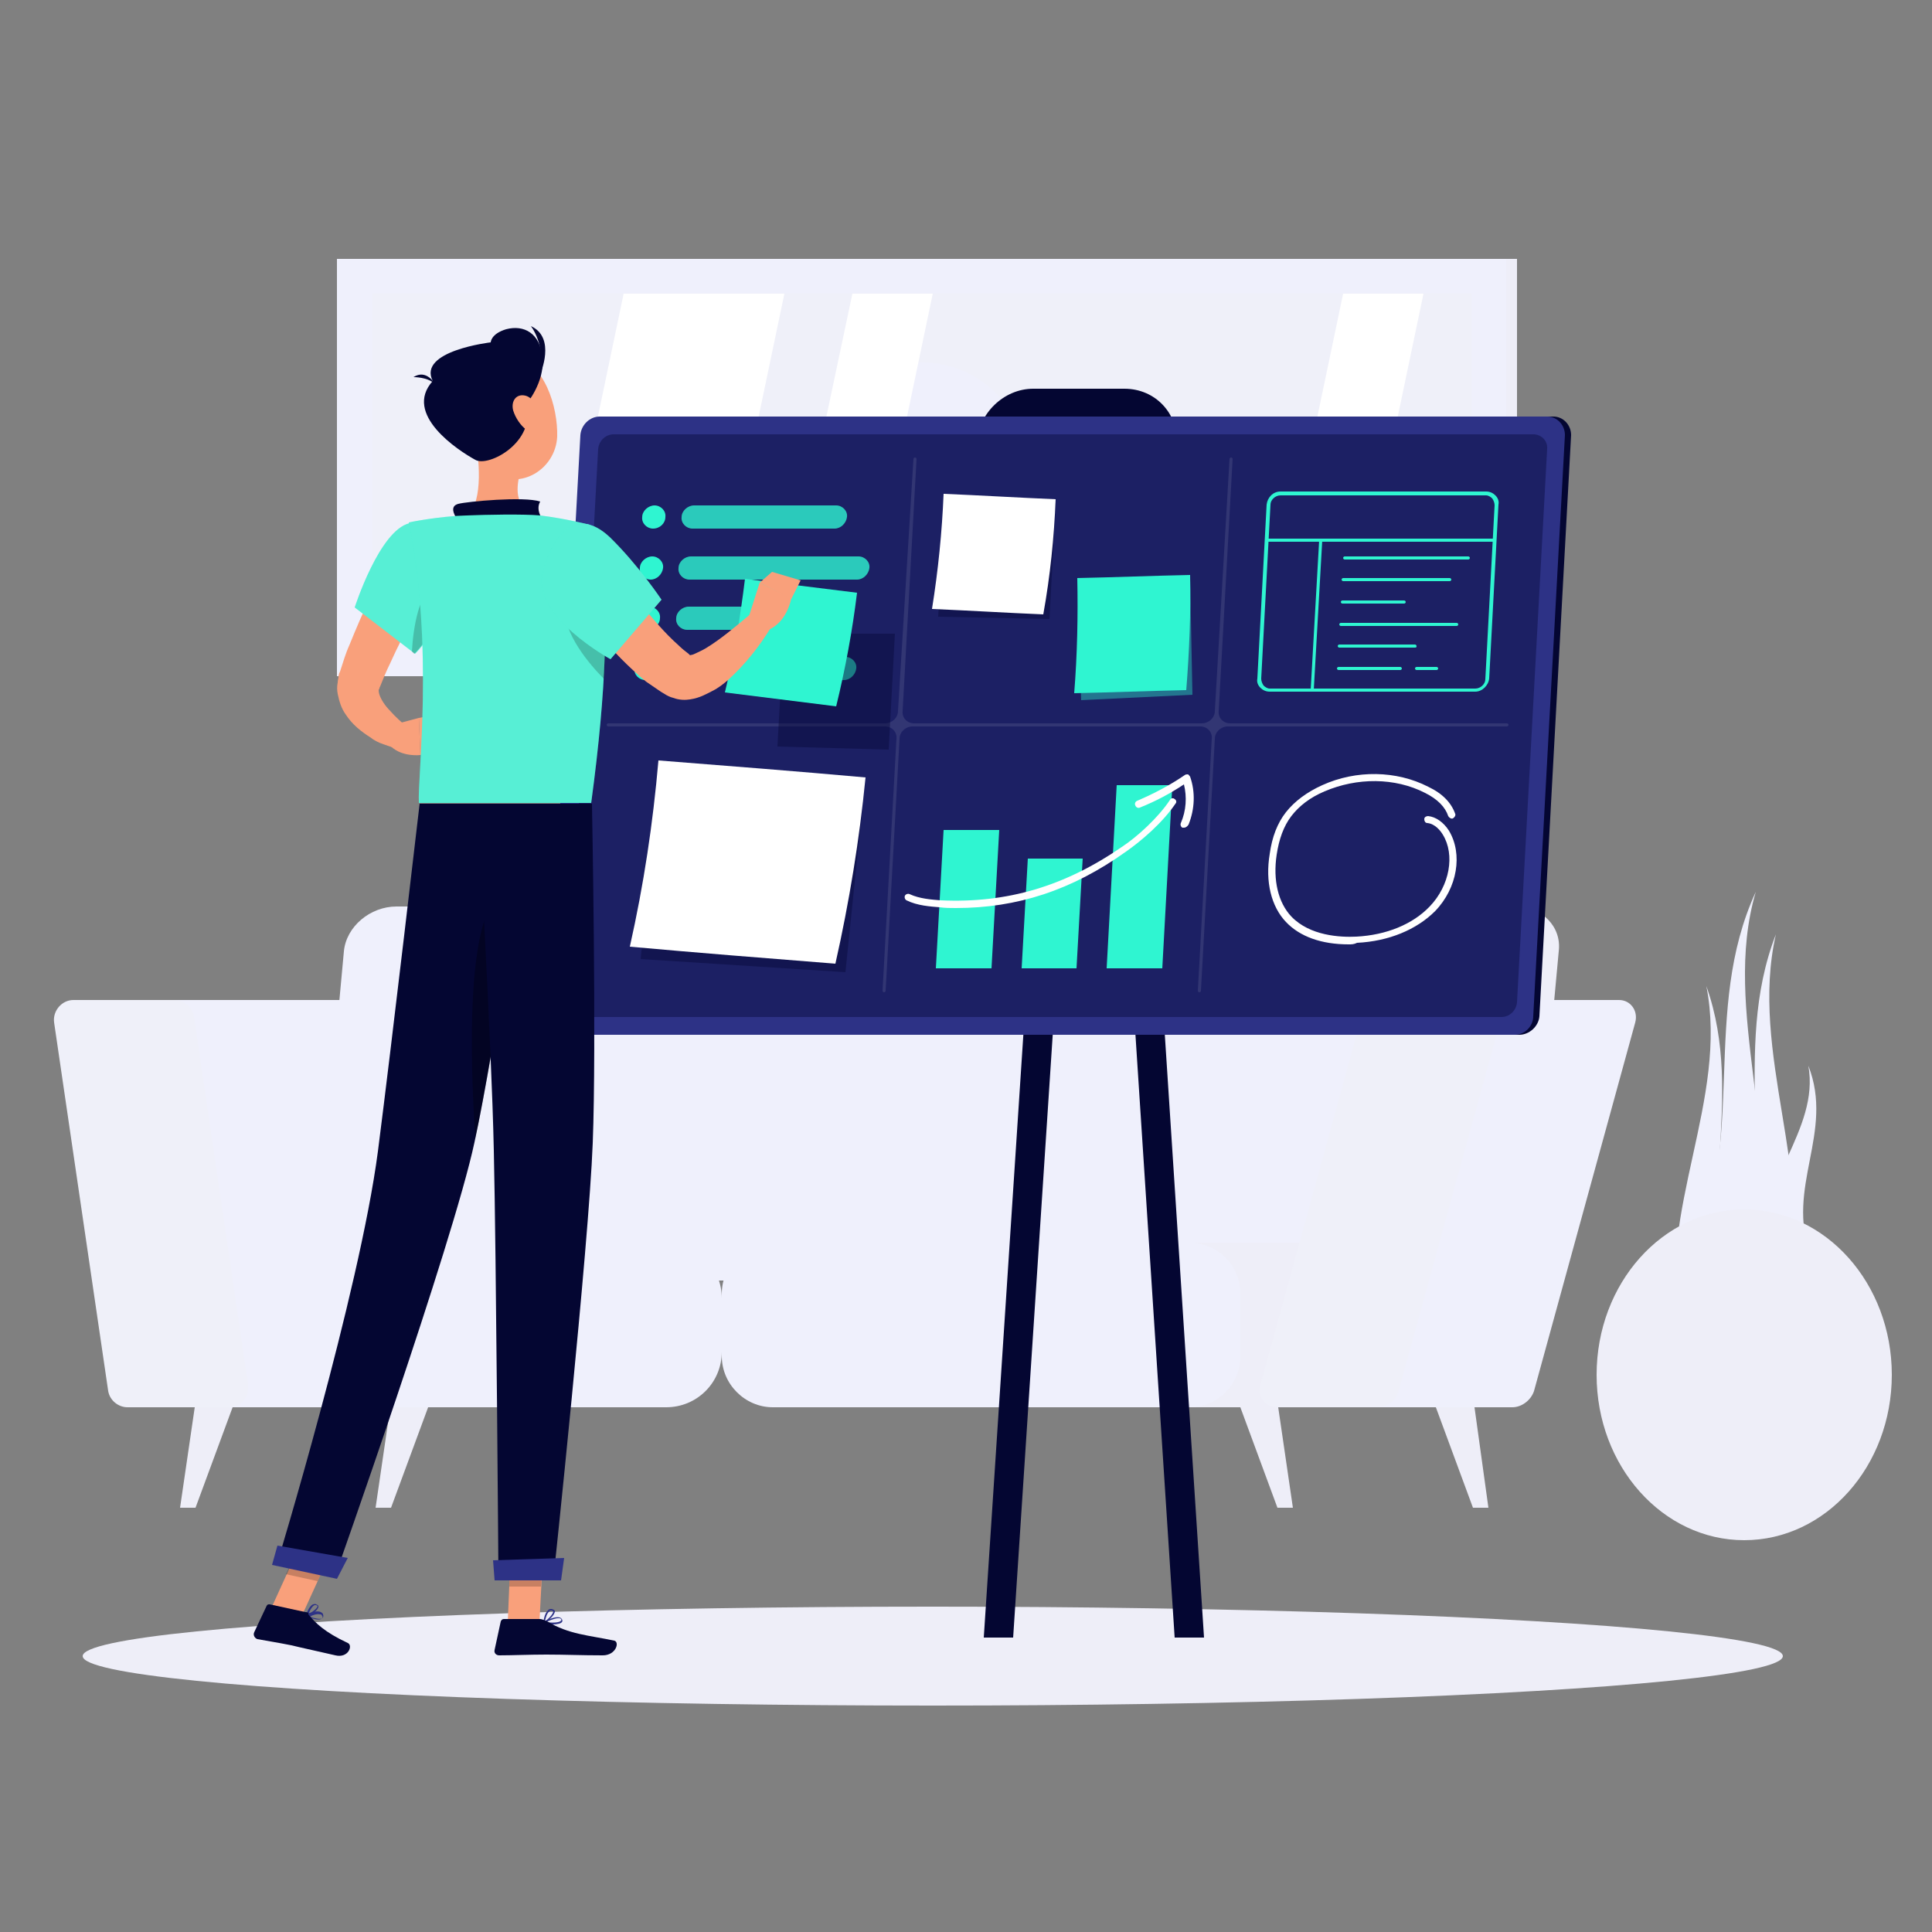 <?xml version="1.0" encoding="utf-8"?>
<!-- Generator: Adobe Illustrator 25.4.1, SVG Export Plug-In . SVG Version: 6.00 Build 0)  -->
<svg version="1.1" id="Capa_1" xmlns="http://www.w3.org/2000/svg" xmlns:xlink="http://www.w3.org/1999/xlink" x="0px" y="0px"
	 viewBox="0 0 250 250" style="enable-background:new 0 0 250 250;" xml:space="preserve">
<rect x="0" y="0" width="250" height="250" fill="#808080" stroke="none"/>
<style type="text/css">
	.st0{fill:#EFF0FC;}
	.st1{fill:#EFF0F9;}
	.st2{fill:#EEEEF8;}
	.st3{fill:#FFFFFF;}
	.st4{fill:#040632;}
	.st5{fill:#2D3286;}
	.st6{opacity:0.4;fill:#040632;}
	.st7{opacity:0.1;fill:#FFFFFF;}
	.st8{opacity:0.4;fill:#2FF5D1;}
	.st9{fill:#2FF5D1;}
	.st10{opacity:0.8;fill:#2FF5D1;}
	.st11{fill:#F9A07B;}
	.st12{display:none;fill:#040632;}
	.st13{display:none;fill:#F9A07B;}
	.st14{opacity:0.2;fill:#F5DBE9;}
	.st15{opacity:0.2;}
	.st16{opacity:0.3;}
</style>
<g>
	<g>
		<path class="st0" d="M54.2,182.1H26.3c-1.2,0-2.3-0.9-2.5-2.1l-7-47.7c-0.2-1.5,1-2.9,2.5-2.9h27.9c1.2,0,2.3,0.9,2.5,2.1l7,47.7
			C56.9,180.7,55.7,182.1,54.2,182.1z"/>
		<path class="st1" d="M29.6,182.1H16.5c-1.2,0-2.3-0.9-2.5-2.1l-7-47.7c-0.2-1.5,1-2.9,2.5-2.9h13.1c1.2,0,2.3,0.9,2.5,2.1l7,47.7
			C32.3,180.7,31.2,182.1,29.6,182.1z"/>
		<path class="st2" d="M196.1,117.3H60.5c-3.4,0-6.5,2.6-6.8,5.8l-3.4,36.8c-0.3,3.2,2.3,5.8,5.7,5.8h135.5c3.4,0,6.5-2.6,6.8-5.8
			l3.4-36.8C202.1,119.9,199.5,117.3,196.1,117.3z"/>
		<path class="st0" d="M186.9,117.3H51.3c-3.4,0-6.5,2.6-6.8,5.8l-3.4,36.8c-0.3,3.2,2.3,5.8,5.7,5.8h135.5c3.4,0,6.5-2.6,6.8-5.8
			l3.4-36.8C192.9,119.9,190.3,117.3,186.9,117.3z"/>
		<path class="st0" d="M34.2,174.9V168c0-4,3.2-7.2,7.2-7.2h44.8c4,0,7.2,3.2,7.2,7.2v6.9c0,4-3.2,7.2-7.2,7.2H41.4
			C37.4,182.1,34.2,178.9,34.2,174.9z"/>
		<path class="st2" d="M108,175.5v-8.1c0-3.6,2.9-6.6,6.6-6.6h53.9c3.6,0,6.6,2.9,6.6,6.6v8.1c0,3.6-2.9,6.6-6.6,6.6h-53.9
			C111,182.1,108,179.1,108,175.5z"/>
		<path class="st0" d="M93.4,175.5v-8.1c0-3.6,2.9-6.6,6.6-6.6h53.9c3.6,0,6.6,2.9,6.6,6.6v8.1c0,3.6-2.9,6.6-6.6,6.6H100
			C96.4,182.1,93.4,179.1,93.4,175.5z"/>
		<path class="st0" d="M195.7,182.1H175c-1.5,0-2.5-1.4-2.1-2.9l13.1-47.7c0.3-1.2,1.5-2.1,2.8-2.1h20.7c1.5,0,2.5,1.4,2.1,2.9
			l-13.1,47.7C198.1,181.2,196.9,182.1,195.7,182.1z"/>
		<path class="st1" d="M178.3,182.1h-13.1c-1.5,0-2.5-1.4-2.1-2.9l13.1-47.7c0.3-1.2,1.5-2.1,2.8-2.1H192c1.5,0,2.5,1.4,2.1,2.9
			L181,179.9C180.7,181.2,179.5,182.1,178.3,182.1z"/>
		<polygon class="st2" points="167.3,195.1 165.3,195.1 160.5,182.1 165.4,182.1 		"/>
		<polygon class="st2" points="192.6,195.1 190.6,195.1 185.8,182.1 190.8,182.1 		"/>
		<polygon class="st2" points="48.6,195.1 50.6,195.1 55.4,182.1 50.5,182.1 		"/>
		<polygon class="st2" points="23.3,195.1 25.3,195.1 30.1,182.1 25.2,182.1 		"/>
	</g>
	<g>
		<rect x="45" y="33.5" class="st2" width="151.3" height="54"/>
		<rect x="43.6" y="33.5" class="st0" width="151.3" height="54"/>
		
			<rect x="96.8" y="-10.7" transform="matrix(-1.836970e-16 1 -1 -1.836970e-16 179.745 -58.845)" class="st1" width="44.9" height="142.3"/>
		<circle class="st0" cx="119.3" cy="60.4" r="13.5"/>
		<polygon class="st3" points="71.3,82.9 80.7,38 101.5,38 92.1,82.9 		"/>
		<polygon class="st3" points="100.8,82.9 110.3,38 120.7,38 111.3,82.9 		"/>
		<polygon class="st3" points="164.4,82.9 173.8,38 184.2,38 174.8,82.9 		"/>
	</g>
	<g>
		<path class="st0" d="M229.8,120.9c-3.5,15.3,5.1,31.1,1.6,46.4c-1.2,0-2.3-0.1-3.5-0.1c-1.2,0-2.3-0.1-3.5-0.1
			C230.3,151.8,223.9,136.1,229.8,120.9z"/>
		<path class="st0" d="M220.8,127.6c2.9,14.6-6.4,29.3-3.5,43.9c1.2,0,2.3,0,3.5,0c1.2,0,2.3,0,3.5,0
			C219,156.8,226,142.2,220.8,127.6z"/>
		<path class="st0" d="M227.2,115.4c-4.6,15.6,4,32.4-0.7,48c-1.3-0.1-2.5-0.2-3.8-0.4c-1.3-0.1-2.5-0.2-3.8-0.4
			C226.1,147.4,220.1,130.8,227.2,115.4z"/>
		<path class="st0" d="M234,137.9c1.5,8.4-6.8,15.1-5.3,23.5c0.9,0.2,1.9,0.3,2.8,0.5c0.9,0.2,1.9,0.3,2.8,0.5
			C231,153.6,237.4,146.6,234,137.9z"/>
		<ellipse class="st2" cx="225.7" cy="177.9" rx="19.1" ry="21.4"/>
	</g>
</g>
<ellipse id="_x3C_Path_x3E__124_" class="st2" cx="120.7" cy="214.3" rx="110" ry="6.4"/>
<g>
	<g>
		<path class="st4" d="M196.6,133.9H74c-1.3,0-2.3-1.1-2.3-2.4l4.1-75.2c0.1-1.3,1.2-2.4,2.5-2.4H201c1.3,0,2.3,1.1,2.3,2.4
			l-4.1,75.2C199.1,132.8,197.9,133.9,196.6,133.9z"/>
		<path class="st4" d="M145,66.7h-11.9c-4,0-7-3.2-6.8-7.2l0.1-2.2c0.2-3.8,3.5-7,7.3-7h11.8c4,0,7,3.2,6.8,7.2l-0.1,2.2
			C152.2,63.5,148.9,66.7,145,66.7z"/>
		<polygon class="st4" points="155.8,211.9 152,211.9 141.6,52 145.4,52 		"/>
		<polygon class="st4" points="127.3,211.9 131.1,211.9 141.6,52 137.8,52 		"/>
		<path class="st5" d="M196,133.9H73.3c-1.3,0-2.3-1.1-2.3-2.4l4.1-75.2c0.1-1.3,1.2-2.4,2.5-2.4h122.6c1.3,0,2.3,1.1,2.3,2.4
			l-4.1,75.2C198.4,132.8,197.3,133.9,196,133.9z"/>
		<path class="st6" d="M75.3,131.6c-1.1,0-1.9-0.9-1.8-1.9l3.9-71.6c0.1-1.1,1-1.9,2-1.9h119c1.1,0,1.9,0.9,1.8,1.9l-3.9,71.6
			c-0.1,1.1-1,1.9-2,1.9H75.3z"/>
		<path class="st7" d="M195,93.6h-35.8c-0.9,0-1.6-0.7-1.5-1.6l1.8-32.6c0-0.1-0.1-0.2-0.2-0.2s-0.2,0.1-0.2,0.2L157.2,92
			c0,0.9-0.8,1.6-1.7,1.6h-37.2c-0.9,0-1.6-0.7-1.5-1.6l1.8-32.6c0-0.1-0.1-0.2-0.2-0.2c-0.1,0-0.2,0.1-0.2,0.2L116.2,92
			c0,0.9-0.8,1.6-1.7,1.6H78.7c-0.1,0-0.2,0.1-0.2,0.2c0,0.1,0.1,0.2,0.2,0.2h35.8c0.9,0,1.6,0.7,1.5,1.6l-1.8,32.6
			c0,0.1,0.1,0.2,0.2,0.2c0.1,0,0.2-0.1,0.2-0.2l1.8-32.6c0-0.9,0.8-1.6,1.7-1.6h37.2c0.9,0,1.6,0.7,1.5,1.6l-1.8,32.6
			c0,0.1,0.1,0.2,0.2,0.2c0.1,0,0.2-0.1,0.2-0.2l1.8-32.6c0-0.9,0.8-1.6,1.7-1.6H195c0.1,0,0.2-0.1,0.2-0.2
			C195.2,93.7,195.1,93.6,195,93.6z"/>
	</g>
	<g>
		<polygon class="st6" points="136.6,65.1 122.2,65.1 121.4,79.8 135.8,80.1 		"/>
		<path class="st3" d="M135,79.5c-4.8-0.2-9.6-0.5-14.4-0.7c0.8-5,1.3-10,1.5-14.9c4.8,0.2,9.7,0.5,14.5,0.7
			C136.4,69.5,135.9,74.5,135,79.5z"/>
	</g>
	<g>
		<polygon class="st8" points="154,74.9 139.5,76 139.9,90.6 154.3,89.9 		"/>
		<path class="st9" d="M153.5,89.3c-4.8,0.1-9.7,0.3-14.5,0.4c0.4-5,0.5-10,0.4-14.9c4.9-0.1,9.7-0.3,14.6-0.4
			C154.1,79.3,153.9,84.3,153.5,89.3z"/>
	</g>
	<g>
		<polygon class="st6" points="111.9,101.5 85.3,100.5 82.9,124.1 109.4,125.8 		"/>
		<path class="st3" d="M108.1,124.7c-8.9-0.7-17.7-1.4-26.6-2.2c1.8-8,3-16,3.7-24.1c8.9,0.7,17.9,1.4,26.8,2.2
			C111.2,108.7,109.9,116.7,108.1,124.7z"/>
	</g>
	<g>
		<path class="st9" d="M84.5,68.4L84.5,68.4c-0.8,0-1.5-0.7-1.4-1.5l0,0c0-0.8,0.8-1.5,1.6-1.5l0,0c0.8,0,1.5,0.7,1.4,1.5l0,0
			C86.1,67.7,85.4,68.4,84.5,68.4z"/>
		<path class="st10" d="M108,68.4H89.6c-0.8,0-1.5-0.7-1.4-1.5l0,0c0-0.8,0.8-1.5,1.6-1.5h18.4c0.8,0,1.5,0.7,1.4,1.5l0,0
			C109.5,67.7,108.8,68.4,108,68.4z"/>
		<path class="st9" d="M84.2,75L84.2,75c-0.8,0-1.5-0.7-1.4-1.5l0,0c0-0.8,0.8-1.5,1.6-1.5l0,0c0.8,0,1.5,0.7,1.4,1.5l0,0
			C85.7,74.3,85,75,84.2,75z"/>
		<path class="st10" d="M110.9,75H89.2c-0.8,0-1.5-0.7-1.4-1.5l0,0c0-0.8,0.8-1.5,1.6-1.5h21.7c0.8,0,1.5,0.7,1.4,1.5l0,0
			C112.4,74.3,111.7,75,110.9,75z"/>
		<path class="st9" d="M83.8,81.5L83.8,81.5c-0.8,0-1.5-0.7-1.4-1.5l0,0c0-0.8,0.8-1.5,1.6-1.5l0,0c0.8,0,1.5,0.7,1.4,1.5l0,0
			C85.4,80.8,84.6,81.5,83.8,81.5z"/>
		<path class="st10" d="M99.4,81.5H88.9c-0.8,0-1.5-0.7-1.4-1.5l0,0c0-0.8,0.8-1.5,1.6-1.5h10.6c0.8,0,1.5,0.7,1.4,1.5l0,0
			C101,80.8,100.2,81.5,99.4,81.5z"/>
		<path class="st10" d="M109.2,88H98.6c-0.8,0-1.5-0.7-1.4-1.5l0,0c0-0.8,0.8-1.5,1.6-1.5h10.6c0.8,0,1.5,0.7,1.4,1.5l0,0
			C110.7,87.3,110,88,109.2,88z"/>
		<path class="st9" d="M83.5,88L83.5,88c-0.8,0-1.5-0.7-1.4-1.5l0,0c0-0.8,0.8-1.5,1.6-1.5l0,0c0.8,0,1.5,0.7,1.4,1.5l0,0
			C85,87.3,84.3,88,83.5,88z"/>
		<path class="st10" d="M93.4,88h-4.9c-0.8,0-1.5-0.7-1.4-1.5l0,0c0-0.8,0.8-1.5,1.6-1.5h4.9c0.8,0,1.5,0.7,1.4,1.5l0,0
			C94.9,87.3,94.2,88,93.4,88z"/>
	</g>
	<g>
		<polygon class="st9" points="129.3,107.4 122.1,107.4 121.1,125.3 128.3,125.3 		"/>
		<polygon class="st9" points="140.1,111.1 133,111.1 132.2,125.3 139.3,125.3 		"/>
		<polygon class="st9" points="151.7,101.6 144.5,101.6 143.2,125.3 150.4,125.3 		"/>
		<g>
			<path class="st3" d="M123.7,117.5c-0.7,0-1.4,0-2.1-0.1c-1.2-0.1-2.9-0.2-4.3-0.9c-0.2-0.1-0.3-0.4-0.2-0.6
				c0.1-0.2,0.4-0.3,0.6-0.2c1.3,0.6,2.8,0.7,4,0.8c8.6,0.4,16.1-1.8,23.6-7c1.8-1.2,4.5-3.6,6.1-6c0.1-0.2,0.4-0.3,0.6-0.1
				c0.2,0.1,0.3,0.4,0.1,0.6c-1.7,2.5-4.4,4.8-6.4,6.2C138.7,115.2,131.6,117.5,123.7,117.5z"/>
			<path class="st3" d="M153.2,107.1c-0.1,0-0.1,0-0.2,0c-0.2-0.1-0.3-0.4-0.2-0.6c0.7-1.6,0.8-3.4,0.4-5c-1.8,1.2-3.7,2.2-5.7,3
				c-0.2,0.1-0.5,0-0.6-0.3c-0.1-0.2,0-0.5,0.3-0.6c2.1-0.9,4.2-2,6.1-3.3c0.1-0.1,0.3-0.1,0.4-0.1c0.1,0,0.2,0.2,0.3,0.3
				c0.7,2,0.6,4.2-0.2,6.2C153.6,107,153.4,107.1,153.2,107.1z"/>
		</g>
	</g>
	<g>
		<path class="st9" d="M190.9,89.5h-26.6c-0.5,0-0.9-0.2-1.2-0.5c-0.3-0.3-0.5-0.7-0.4-1.2l1.2-22.5c0.1-0.9,0.8-1.7,1.8-1.7h26.6
			c0.5,0,0.9,0.2,1.2,0.5c0.3,0.3,0.5,0.7,0.4,1.2l-1.2,22.5C192.6,88.7,191.8,89.5,190.9,89.5z M165.7,64.1c-0.7,0-1.3,0.6-1.3,1.2
			l-1.2,22.5c0,0.3,0.1,0.6,0.3,0.9c0.2,0.2,0.5,0.4,0.8,0.4h26.6c0.7,0,1.3-0.6,1.3-1.2l1.2-22.5c0-0.3-0.1-0.6-0.3-0.9
			c-0.2-0.2-0.5-0.4-0.8-0.4H165.7z"/>
		<path class="st9" d="M193.4,70.1h-29.5c-0.1,0-0.2-0.1-0.2-0.2s0.1-0.2,0.2-0.2h29.5c0.1,0,0.2,0.1,0.2,0.2S193.5,70.1,193.4,70.1
			z"/>
		<path class="st9" d="M169.8,89.5C169.8,89.5,169.8,89.5,169.8,89.5c-0.1,0-0.2-0.1-0.2-0.2l1.1-19.4c0-0.1,0.1-0.2,0.2-0.2
			c0.1,0,0.2,0.1,0.2,0.2L170,89.3C170,89.4,169.9,89.5,169.8,89.5z"/>
		<g>
			<path class="st9" d="M190,72.4h-16c-0.1,0-0.2-0.1-0.2-0.2c0-0.1,0.1-0.2,0.2-0.2h16c0.1,0,0.2,0.1,0.2,0.2
				C190.2,72.3,190.1,72.4,190,72.4z"/>
			<path class="st9" d="M187.6,75.2h-13.8c-0.1,0-0.2-0.1-0.2-0.2c0-0.1,0.1-0.2,0.2-0.2h13.8c0.1,0,0.2,0.1,0.2,0.2
				C187.8,75.1,187.7,75.2,187.6,75.2z"/>
			<path class="st9" d="M181.7,78.1h-8c-0.1,0-0.2-0.1-0.2-0.2c0-0.1,0.1-0.2,0.2-0.2h8c0.1,0,0.2,0.1,0.2,0.2
				C181.9,78,181.8,78.1,181.7,78.1z"/>
			<path class="st9" d="M183.1,83.8h-9.8c-0.1,0-0.2-0.1-0.2-0.2s0.1-0.2,0.2-0.2h9.8c0.1,0,0.2,0.1,0.2,0.2S183.3,83.8,183.1,83.8z
				"/>
			<path class="st9" d="M181.2,86.7h-8c-0.1,0-0.2-0.1-0.2-0.2c0-0.1,0.1-0.2,0.2-0.2h8c0.1,0,0.2,0.1,0.2,0.2
				C181.4,86.6,181.3,86.7,181.2,86.7z"/>
			<path class="st9" d="M185.9,86.7h-2.6c-0.1,0-0.2-0.1-0.2-0.2c0-0.1,0.1-0.2,0.2-0.2h2.6c0.1,0,0.2,0.1,0.2,0.2
				C186.1,86.6,186,86.7,185.9,86.7z"/>
			<path class="st9" d="M188.5,81h-15c-0.1,0-0.2-0.1-0.2-0.2s0.1-0.2,0.2-0.2h15c0.1,0,0.2,0.1,0.2,0.2S188.6,81,188.5,81z"/>
		</g>
	</g>
	<path class="st3" d="M174.5,122.2c-3.5,0-6.3-1-8.1-2.9c-1.9-2-2.7-5.2-2.1-8.8c0.3-2.2,1-4,2.1-5.4c1.1-1.4,2.7-2.6,4.7-3.5
		c4.4-2,9.6-1.9,13.7,0.2c1.9,0.9,3,2.1,3.5,3.5c0.1,0.2-0.1,0.5-0.3,0.6c-0.2,0.1-0.5-0.1-0.6-0.3c-0.4-1.2-1.4-2.2-3-3
		c-3.9-2-8.8-2-13-0.2c-1.9,0.8-3.3,1.9-4.3,3.2c-1,1.3-1.6,3-1.9,5c-0.5,3.3,0.2,6.2,1.9,8c2.4,2.5,6.3,2.7,8.4,2.6
		c3.9-0.2,7.3-1.6,9.5-3.9c2.6-2.7,3.3-6.7,1.7-9.3c-0.3-0.5-1-1.4-2-1.5c-0.3,0-0.4-0.3-0.4-0.5c0-0.3,0.3-0.4,0.5-0.4
		c1,0.1,2,0.8,2.7,1.9c1.8,3,1.1,7.4-1.8,10.4c-2.4,2.4-6,3.9-10.1,4.1C175.2,122.2,174.9,122.2,174.5,122.2z"/>
</g>
<g>
	<path class="st11" d="M56.7,74.1L55.1,77l-1.6,2.9c-1.1,1.9-2.1,3.9-3,5.9c-0.5,1-0.9,2-1.3,3l-0.1,0.2c0,0,0,0,0,0
		c0,0,0,0.1,0,0.1c0,0-0.1,0.1-0.1,0.2c0,0.1,0,0.3,0.1,0.6c0.2,0.6,0.7,1.4,1.4,2.1c0.6,0.7,1.5,1.5,2.2,2.1l-1.3,2.8
		c-0.7-0.2-1.2-0.4-1.8-0.6c-0.6-0.2-1.2-0.5-1.7-0.9c-1.1-0.7-2.3-1.6-3.2-3c-0.5-0.7-0.8-1.6-1-2.6c-0.1-0.5-0.1-1,0-1.5
		c0-0.3,0.1-0.5,0.1-0.8l0.1-0.4l0.1-0.2c0.4-1.2,0.7-2.3,1.2-3.4c0.9-2.2,1.8-4.4,2.9-6.5c0.5-1,1.1-2.1,1.7-3.1
		c0.6-1,1.1-2,1.8-3.1L56.7,74.1z"/>
	<path class="st11" d="M51.2,93.7l3-0.8l0.2,4.8c0,0-2.3,0.3-3.8-1.1L51.2,93.7z"/>
	<polygon class="st11" points="58.4,92.1 57.7,96.3 54.4,97.7 54.2,92.9 	"/>
	<path class="st12" d="M70.8,51.4c0.1,0.3,0.3,0.6,0.5,0.5c0.2,0,0.3-0.3,0.3-0.7c-0.1-0.3-0.3-0.6-0.5-0.5
		C70.8,50.8,70.7,51.1,70.8,51.4z"/>
	<path class="st13" d="M71,52c0,0,1.1,1.7,2.1,2.5c-0.5,0.7-1.5,0.6-1.5,0.6L71,52z"/>
	<path class="st12" d="M69.2,49.9c0,0-0.1,0-0.1-0.1c-0.1-0.1-0.1-0.2,0-0.3c0.7-0.8,1.6-0.7,1.7-0.7c0.1,0,0.2,0.1,0.2,0.2
		c0,0.1-0.1,0.2-0.2,0.2l0,0c0,0-0.7-0.1-1.3,0.5C69.3,49.8,69.2,49.9,69.2,49.9z"/>
	<path class="st11" d="M61.4,56.1c0.6,3.1,1.2,8.6-0.9,10.7c0,0,0.8,3.1,6.5,3.1c6.2,0,3-3.1,3-3.1c-3.4-0.8-3.3-3.3-2.7-5.7
		L61.4,56.1z"/>
	<path class="st4" d="M59.2,67.3c-0.5-0.8-1-1.8,0.1-2.1c1.1-0.3,8.5-1,10.6-0.3c-0.7,1.2,0.5,2.6,0.5,2.6L59.2,67.3z"/>
	<path class="st5" d="M40.7,209.5c0.4,0.1,0.8,0.1,1-0.1c0.1-0.1,0.2-0.2,0.1-0.5c0-0.1-0.1-0.2-0.3-0.3c-0.6-0.3-1.9,0.3-1.9,0.3
		c0,0-0.1,0-0.1,0.1c0,0,0,0.1,0.1,0.1C39.9,209.3,40.3,209.4,40.7,209.5z M41.4,208.9c0,0,0.1,0,0.1,0c0.1,0,0.1,0.1,0.2,0.2
		c0.1,0.2,0,0.2,0,0.3c-0.2,0.2-1.1,0-1.6-0.2C40.4,209,41,208.8,41.4,208.9z"/>
	<path class="st5" d="M39.7,209.2C39.7,209.2,39.8,209.2,39.7,209.2c0.5-0.1,1.5-0.9,1.5-1.3c0-0.1,0-0.2-0.3-0.3
		c-0.1-0.1-0.3,0-0.4,0c-0.6,0.3-0.9,1.4-0.9,1.5C39.6,209.1,39.6,209.1,39.7,209.2C39.7,209.2,39.7,209.2,39.7,209.2z M40.9,207.7
		C40.9,207.7,40.9,207.7,40.9,207.7c0.2,0.1,0.2,0.1,0.2,0.1c0,0.3-0.7,0.8-1.2,1.1c0.1-0.3,0.4-1,0.8-1.2
		C40.7,207.7,40.8,207.7,40.9,207.7z"/>
	<path class="st5" d="M71.5,210.2c0.5,0,1.1-0.1,1.2-0.3c0.1-0.1,0.1-0.2,0-0.4c-0.1-0.1-0.2-0.2-0.3-0.2c-0.7-0.2-2.2,0.6-2.2,0.7
		c0,0-0.1,0.1,0,0.1c0,0,0,0.1,0.1,0.1C70.5,210.2,71,210.2,71.5,210.2z M72.2,209.4c0.1,0,0.1,0,0.2,0c0.1,0,0.2,0.1,0.2,0.1
		c0.1,0.1,0,0.2,0,0.2c-0.2,0.3-1.2,0.3-2,0.2C70.9,209.8,71.7,209.4,72.2,209.4z"/>
	<path class="st5" d="M70.3,210.1C70.3,210.1,70.3,210.1,70.3,210.1c0.5-0.2,1.5-1.1,1.5-1.6c0-0.1-0.1-0.2-0.4-0.3
		c-0.2,0-0.4,0-0.5,0.2c-0.5,0.4-0.6,1.6-0.6,1.6C70.2,210,70.2,210.1,70.3,210.1C70.2,210.1,70.2,210.1,70.3,210.1z M71.3,208.4
		C71.3,208.4,71.3,208.4,71.3,208.4c0.2,0,0.2,0.1,0.3,0.1c0,0.3-0.6,1-1.1,1.3c0.1-0.3,0.2-1,0.6-1.3
		C71,208.5,71.2,208.4,71.3,208.4z"/>
	<polygon class="st11" points="65.7,210 69.8,210 70.3,200.4 66.1,200.4 	"/>
	<polygon class="st11" points="35.1,208.1 39.1,209 43.2,200 39.2,199.1 	"/>
	<path class="st4" d="M39.5,208.6l-4.6-1c-0.2,0-0.3,0-0.4,0.2l-1.6,3.4c-0.2,0.4,0.1,0.8,0.4,0.9c1.6,0.3,2.4,0.4,4.4,0.8
		c1.2,0.3,4,0.9,5.7,1.3c1.7,0.4,2.3-1.3,1.6-1.6c-3-1.4-4.2-2.6-5.1-3.7C40,208.7,39.8,208.6,39.5,208.6z"/>
	<path class="st4" d="M69.8,209.5h-4.6c-0.2,0-0.3,0.1-0.4,0.3l-0.8,3.7c-0.1,0.4,0.2,0.7,0.6,0.7c1.6,0,4-0.1,6.1-0.1
		c2.4,0,4.5,0.1,7.3,0.1c1.7,0,2.2-1.7,1.5-1.9c-3.3-0.7-5.9-0.8-8.7-2.5C70.5,209.7,70.2,209.5,69.8,209.5z"/>
	<g>
		<path class="st9" d="M53,67.7c-3.9,0.9-7.1,10.9-7.1,10.9l7.8,6c0,0,2.9-2.7,4.2-7.7C59.2,71.6,57,66.8,53,67.7z"/>
		<path class="st14" d="M53,67.7c-3.9,0.9-7.1,10.9-7.1,10.9l7.8,6c0,0,2.9-2.7,4.2-7.7C59.2,71.6,57,66.8,53,67.7z"/>
	</g>
	<path class="st15" d="M56.3,75c-2.1,2.1-2.8,5.9-3,9.3l0.3,0.3c0,0,2.9-2.7,4.2-7.7c0.1-0.3,0.1-0.6,0.2-0.9L56.3,75z"/>
	<g>
		<path class="st9" d="M76.3,67.9c0,0,4.4,5,0.2,36c-6.7,0-19,0-22.3,0c-0.2-3.4,2-20.1-1.3-36.3c0,0,3.8-0.8,7.5-0.9
			c2.8-0.1,7-0.2,9.5,0C73.2,67.1,76.3,67.9,76.3,67.9z"/>
		<path class="st14" d="M76.3,67.9c0,0,4.4,5,0.2,36c-6.7,0-19,0-22.3,0c-0.2-3.4,2-20.1-1.3-36.3c0,0,3.8-0.8,7.5-0.9
			c2.8-0.1,7-0.2,9.5,0C73.2,67.1,76.3,67.9,76.3,67.9z"/>
	</g>
	<path class="st15" d="M78.3,77.4L78.3,77.4l-5.2,1.1c-0.3,3.4,3.2,7.5,5.1,9.4C78.4,83.6,78.4,80.1,78.3,77.4z"/>
	<g>
		<polygon class="st15" points="70.3,200.4 70,205.3 65.9,205.3 66.1,200.4 		"/>
		<polygon class="st15" points="39.2,199.1 43.2,200 41.1,204.6 37,203.7 		"/>
	</g>
	<path class="st11" d="M59.6,53c1.1,4,1.5,6.4,4,8.1c3.7,2.5,8.3-0.4,8.5-4.6c0.1-3.8-1.6-9.7-5.9-10.5C61.9,45.1,58.6,49,59.6,53z"
		/>
	<path class="st4" d="M61.5,59.5c1.7,1,7.9-2.3,6.6-7.2c0,0,2.4-2.8,2.1-6s-2.4-4.3-4.7-3.7c-2,0.6-2,1.7-2,1.7s-9.5,1.1-7.5,5
		C52.1,53.6,59.3,58.3,61.5,59.5z"/>
	<path class="st4" d="M56.3,49.7c0,0-1.1-2-2.8-0.9C54.3,48.8,55.6,49,56.3,49.7z"/>
	<path class="st4" d="M69.9,48.4c0,0,2.1-4.7-1.2-6.2C69.8,43.7,70.4,46.2,69.9,48.4z"/>
	<path class="st11" d="M66.4,53.1c0.3,1,1,2,1.7,2.5c1.1,0.8,1.9,0,1.8-1.2c-0.1-1.1-0.7-2.9-1.9-3.2C66.8,50.9,66.1,51.9,66.4,53.1
		z"/>
	<path class="st4" d="M68.7,104c0,0-4.7,31.9-7.3,43.8c-2.8,13.1-18.1,56.3-18.1,56.3l-7.5-1.6c0,0,10.7-35.2,13.1-53.5
		c1.8-14,5.4-45,5.4-45H68.7z"/>
	<path class="st5" d="M45,201.6c0,0-1.4,2.7-1.4,2.7l-8.4-1.8l0.7-2.5L45,201.6z"/>
	<path class="st16" d="M65.7,115.3c-5.5,1.1-4.9,21.5-4.2,32c1.6-7.4,3.9-21.7,5.5-31.8C66.5,115.3,66.1,115.2,65.7,115.3z"/>
	<path class="st4" d="M76.6,104c0,0,0.6,31.2,0.1,43.9c-0.5,13.2-5.1,56.5-5.1,56.5h-7.1c0,0-0.3-42.5-0.6-55.5
		c-0.3-14.2-2.1-44.9-2.1-44.9H76.6z"/>
	<polygon class="st6" points="115.8,82 101.4,82 100.6,96.6 115,97 	"/>
	<path class="st9" d="M108.2,91.4c-4.8-0.6-9.6-1.2-14.4-1.8c1.2-4.9,2-9.8,2.6-14.7c4.8,0.6,9.7,1.2,14.5,1.8
		C110.3,81.6,109.4,86.5,108.2,91.4z"/>
	<path class="st5" d="M73,201.6c0,0-0.4,2.9-0.4,2.9H64l-0.2-2.6L73,201.6z"/>
	<path class="st11" d="M78.4,71.7c0.6,1,1.4,2.1,2.1,3.2c0.7,1,1.5,2.1,2.3,3.1c1.6,2,3.2,3.9,5,5.5c0.4,0.4,0.9,0.8,1.3,1.1
		l0.3,0.3c0,0-0.1-0.1-0.2-0.1c-0.1,0-0.2,0-0.2,0c0.1,0,0.5,0,0.9-0.2c0.4-0.2,0.9-0.4,1.4-0.7c2-1.2,4.1-3,6-4.6l2.4,2
		c-1.5,2.4-3.2,4.6-5.5,6.7c-0.6,0.5-1.2,1-2,1.4c-0.8,0.4-1.6,0.9-2.9,1.1c-0.6,0.1-1.4,0.1-2.2-0.2c-0.4-0.1-0.8-0.3-1.1-0.5
		l-0.5-0.3c-0.6-0.4-1.3-0.9-1.9-1.3c-2.3-1.9-4.3-4-6.1-6.1c-0.9-1.1-1.8-2.2-2.6-3.4c-0.8-1.2-1.6-2.3-2.3-3.6L78.4,71.7z"/>
	<g>
		<path class="st9" d="M70.2,74.2C68.9,79.8,79,85.3,79,85.3l6.6-7.7c0,0-3-4.5-6.7-8.1C74.2,65.1,71.2,70,70.2,74.2z"/>
		<path class="st14" d="M70.2,74.2C68.9,79.8,79,85.3,79,85.3l6.6-7.7c0,0-3-4.5-6.7-8.1C74.2,65.1,71.2,70,70.2,74.2z"/>
	</g>
	<path class="st11" d="M96.7,80.4l1.6-5l4.1,2c0,0-0.6,3.6-3.6,4.3L96.7,80.4z"/>
	<polygon class="st11" points="99.9,74 103.6,75.1 102.4,77.5 98.3,75.4 	"/>
</g>
</svg>
